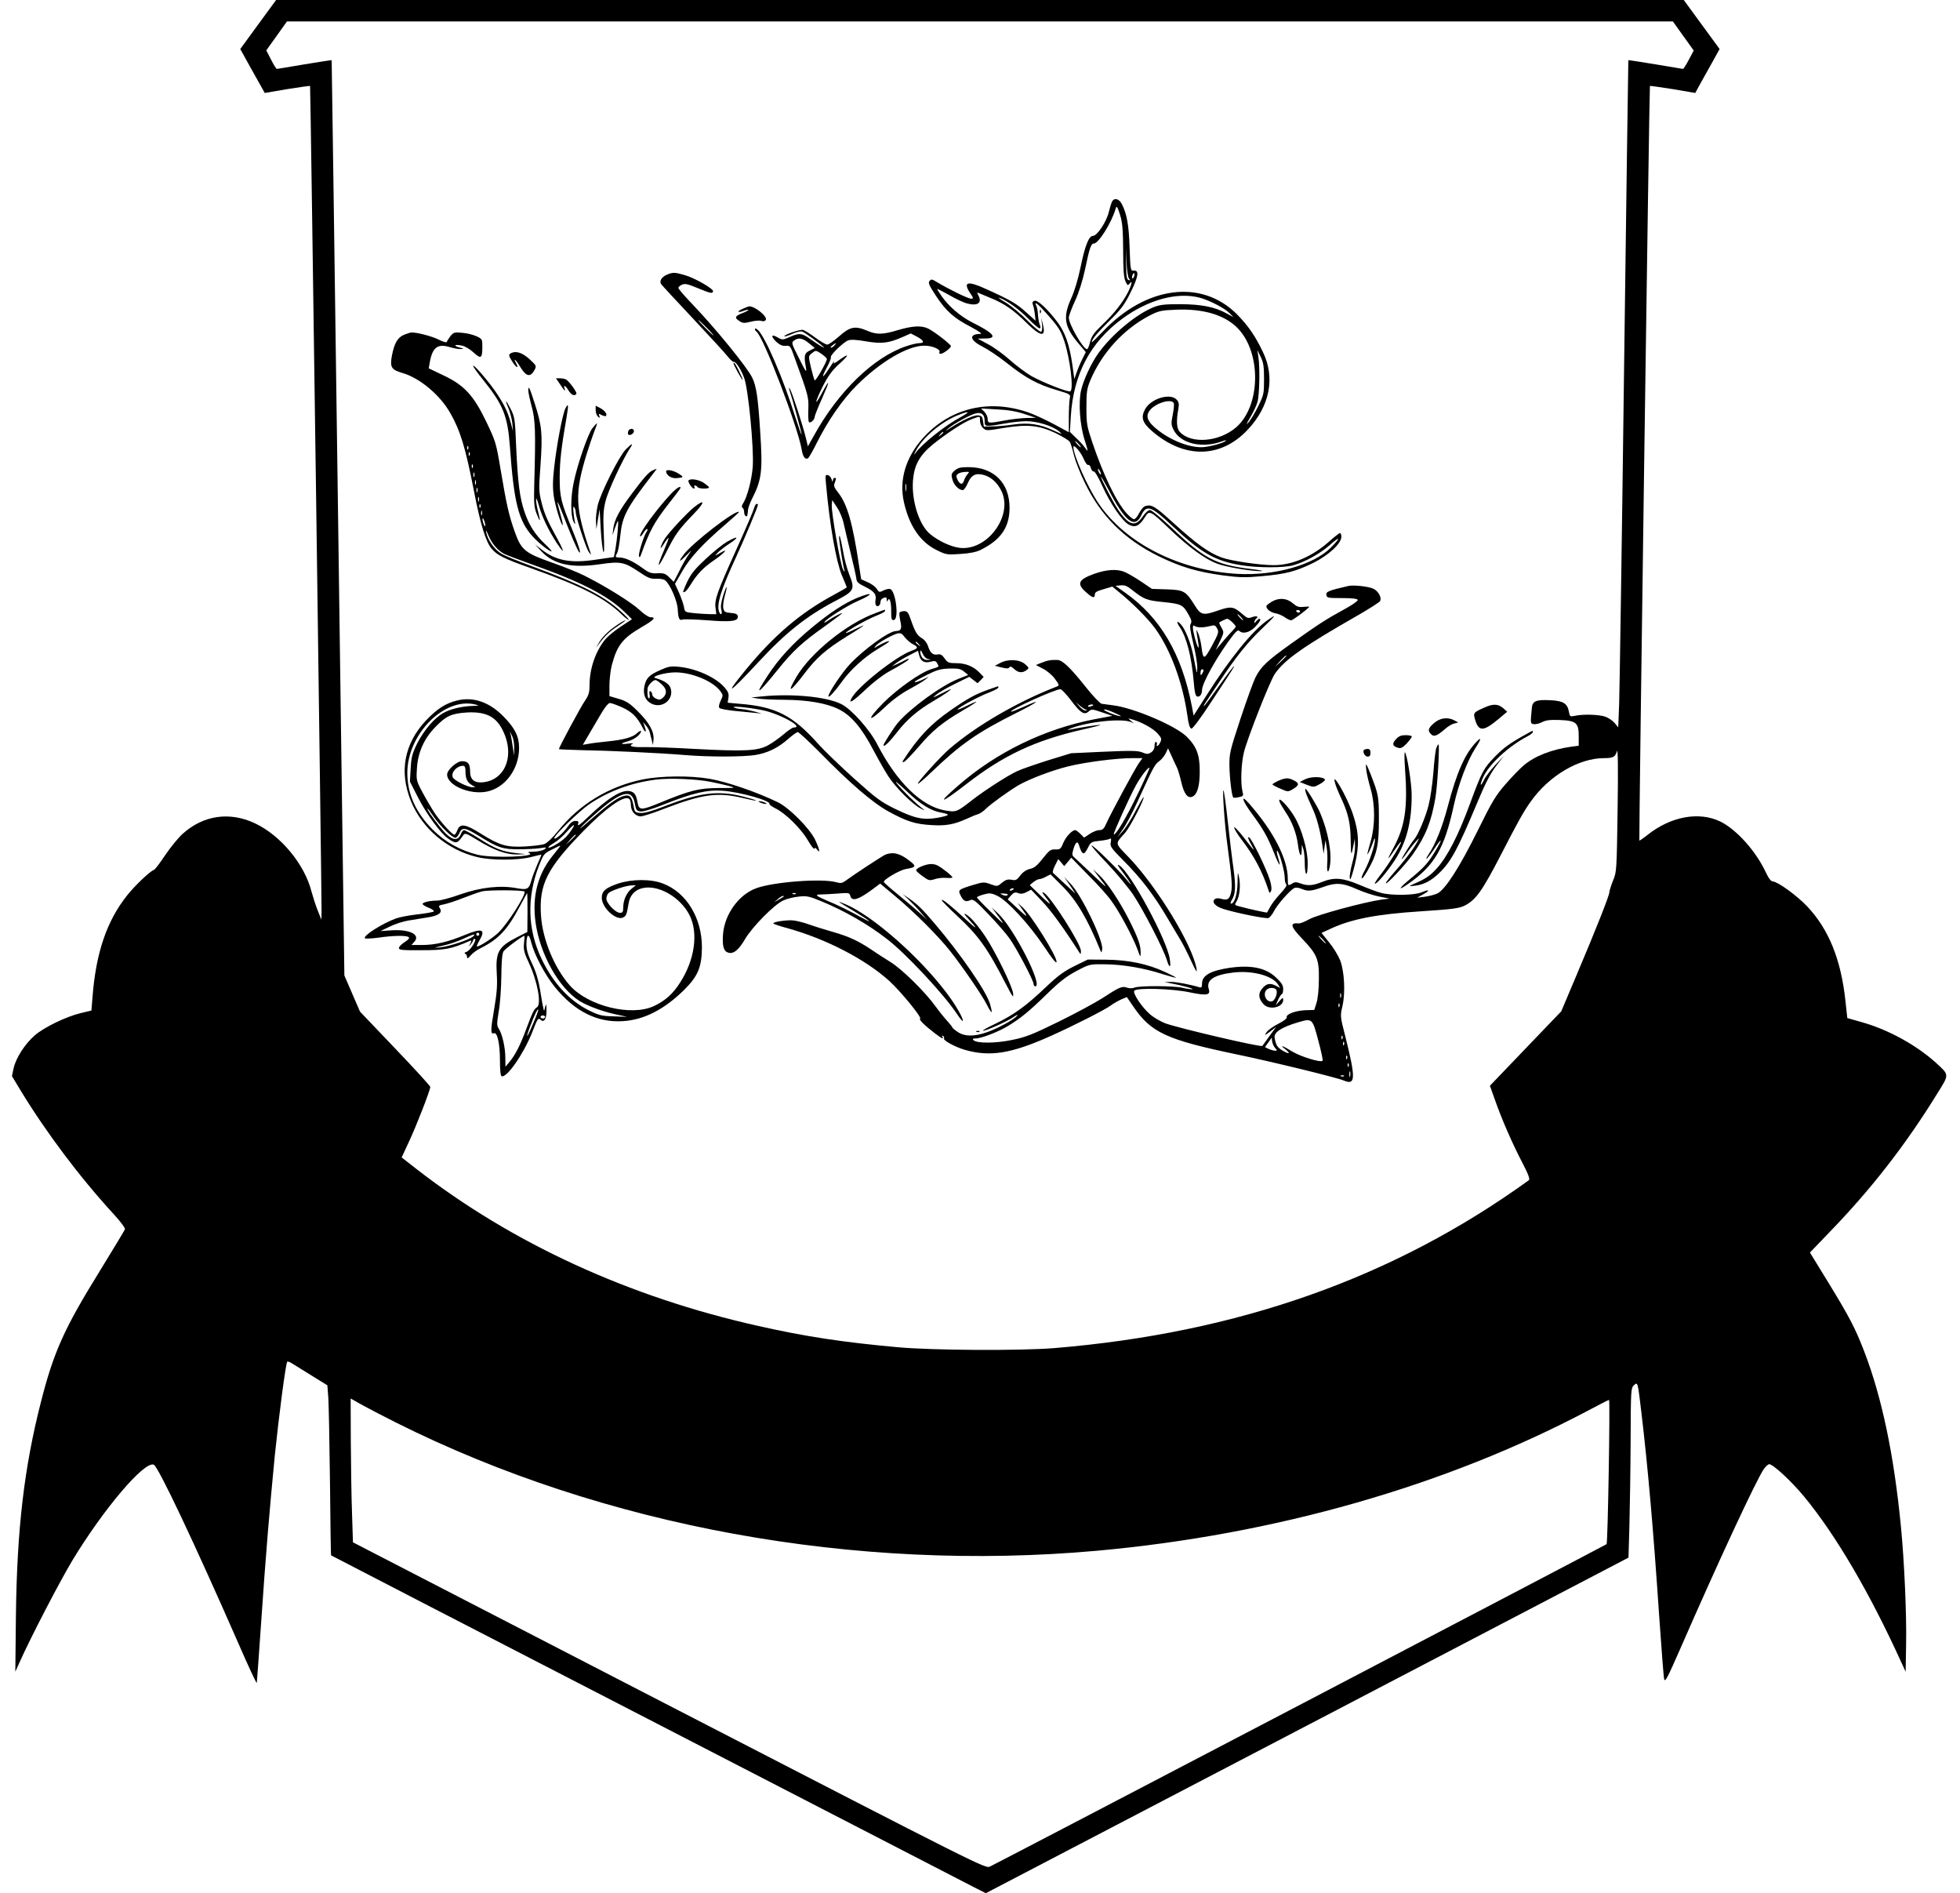 <?xml version="1.0" standalone="no"?>
<!DOCTYPE svg PUBLIC "-//W3C//DTD SVG 20010904//EN"
 "http://www.w3.org/TR/2001/REC-SVG-20010904/DTD/svg10.dtd">
<svg version="1.0" xmlns="http://www.w3.org/2000/svg"
 width="1280pt" height="1236pt" viewBox="0 0 1280 1236"
 preserveAspectRatio="xMidYMid meet">
<g transform="translate(0,1236) scale(0.1,-0.1)"
fill="#000000" stroke="none">
<path d="M1686 12200 l-117 -160 57 -103 c31 -56 67 -120 80 -143 l23 -41 146
25 c81 13 148 22 150 21 3 -4 76 -5287 75 -5389 l-1 -55 -26 65 c-14 36 -31
90 -39 120 -46 179 -201 365 -368 444 -166 79 -339 53 -473 -68 -29 -26 -80
-89 -114 -139 -34 -51 -66 -94 -73 -96 -26 -9 -123 -101 -175 -166 -134 -168
-205 -377 -227 -667 l-7 -86 -71 -17 c-95 -23 -240 -93 -300 -146 -64 -56
-122 -147 -137 -213 l-11 -52 56 -93 c168 -276 389 -570 610 -810 44 -48 75
-90 72 -97 -3 -8 -78 -132 -167 -277 -229 -370 -299 -525 -382 -852 -109 -427
-156 -826 -163 -1390 l-4 -370 27 60 c77 172 263 529 347 669 204 336 468 647
530 623 29 -11 267 -515 552 -1165 65 -150 120 -267 121 -260 1 7 14 182 28
388 30 443 56 751 90 1100 26 253 71 600 81 609 3 3 15 -1 28 -9 12 -8 70 -44
129 -80 l105 -65 6 -80 c3 -44 8 -293 11 -554 2 -261 6 -475 7 -476 2 -2 930
-481 2063 -1065 1133 -584 2094 -1080 2136 -1102 l77 -39 2098 1095 2099 1096
6 207 c3 115 7 364 8 554 1 331 2 347 21 364 26 23 25 26 49 -175 41 -344 78
-759 116 -1325 15 -214 29 -402 33 -418 6 -23 21 6 106 200 245 561 498 1106
546 1173 12 16 27 30 34 30 25 0 144 -110 226 -209 207 -250 430 -630 635
-1081 l30 -65 3 175 c4 198 -12 552 -34 775 -45 464 -124 841 -239 1140 -58
151 -98 228 -236 453 l-119 194 122 127 c276 284 504 577 712 915 76 122 77
116 -10 196 -128 116 -313 218 -485 266 l-95 27 -12 111 c-29 271 -109 468
-249 617 -67 71 -191 161 -225 164 -13 1 -27 19 -44 55 -65 141 -192 283 -299
336 -139 67 -322 34 -474 -86 -29 -23 -54 -40 -55 -38 -4 5 65 4923 69 4927 2
1 69 -8 150 -21 l146 -25 36 66 c20 36 56 101 80 143 l43 78 -117 160 -117
160 -4597 0 -4596 0 -117 -160z m9307 -75 l68 -95 -32 -60 c-17 -33 -35 -60
-38 -60 -3 0 -85 14 -180 30 -96 16 -176 28 -177 27 -1 -1 -13 -913 -28 -2027
-14 -1114 -29 -2093 -32 -2177 l-6 -152 -24 29 c-14 16 -41 34 -61 41 -43 14
-143 17 -194 6 -36 -7 -37 -7 -43 26 -10 54 -37 71 -119 75 -95 5 -119 -5
-123 -49 -10 -104 -10 -104 13 -107 12 -2 36 4 54 13 24 13 52 16 113 14 109
-4 126 -18 126 -105 l0 -63 -47 -6 c-133 -19 -242 -62 -314 -124 -23 -19 -75
-73 -116 -120 -66 -76 -88 -112 -184 -307 -118 -238 -211 -383 -263 -408 -17
-8 -53 -17 -81 -21 l-50 -6 38 21 c49 27 43 36 -9 14 -47 -20 -197 -22 -264
-4 -25 6 -88 30 -140 52 -111 47 -167 52 -248 19 -60 -24 -92 -26 -139 -9 -27
10 -38 10 -53 0 -29 -18 -30 -16 -30 31 0 128 -94 311 -254 492 -58 65 -43 16
22 -71 73 -99 100 -148 142 -252 35 -89 49 -104 26 -29 -8 26 -10 45 -5 42 14
-9 49 -134 49 -175 0 -22 5 -42 11 -45 6 -4 -10 -28 -39 -59 -27 -29 -57 -68
-67 -87 -10 -19 -19 -35 -20 -37 -2 -2 -107 20 -177 39 -37 9 -37 11 -23 33
20 31 28 102 17 156 -9 43 -9 42 -10 -32 -1 -75 -20 -138 -42 -138 -6 0 -4 10
4 23 25 38 27 88 12 202 -9 61 -26 201 -38 313 -12 111 -25 202 -28 202 -8 0
8 -232 26 -360 28 -210 33 -266 24 -305 -10 -46 -23 -55 -63 -44 -20 6 -35 5
-44 -2 -21 -18 2 -46 54 -63 85 -27 280 -66 297 -60 9 4 26 25 37 47 22 42
101 132 130 148 11 6 29 4 53 -6 39 -16 60 -14 144 16 77 28 123 24 214 -17
43 -19 109 -41 146 -48 l67 -13 -55 -7 c-116 -17 -415 -98 -468 -127 -30 -17
-61 -29 -70 -28 -61 6 -55 -20 22 -100 98 -103 111 -134 109 -266 0 -64 -7
-129 -16 -155 l-14 -44 -61 -2 c-64 -3 -126 -27 -119 -47 2 -7 -22 -25 -56
-42 -33 -17 -67 -41 -76 -55 -15 -23 -14 -23 24 5 l39 30 -44 -60 c-24 -33
-45 -62 -46 -64 -9 -10 -548 116 -635 148 -30 12 -74 37 -96 56 -55 46 -119
143 -105 157 20 20 247 13 361 -11 110 -23 138 -19 125 21 -18 58 30 92 158
108 124 15 255 -19 293 -76 l16 -25 -31 16 c-37 19 -62 13 -90 -23 -25 -30
-20 -65 12 -99 38 -41 128 -20 128 28 0 18 -3 17 -25 -8 l-24 -28 16 38 c10
20 21 37 25 37 4 0 8 14 8 32 0 24 -10 41 -45 74 -67 65 -163 85 -305 65 -126
-19 -180 -50 -180 -103 0 -23 -4 -28 -17 -24 -59 18 -154 36 -188 35 l-40 -1
45 -9 c75 -14 156 -37 135 -38 -11 0 -40 4 -65 10 -55 13 -276 14 -310 1 -15
-6 -35 -6 -52 0 -31 11 -50 2 -165 -73 -43 -27 -168 -95 -278 -149 -173 -85
-217 -102 -306 -120 -109 -23 -230 -23 -252 -1 -8 8 -4 11 16 11 36 0 150 44
211 82 82 50 135 93 251 206 85 83 129 117 195 152 85 45 85 45 185 44 117 -1
254 -24 377 -64 48 -15 88 -26 88 -23 0 2 -33 19 -72 37 -114 53 -242 79 -384
80 l-120 1 -88 -43 c-70 -35 -109 -64 -190 -141 -127 -121 -207 -178 -327
-236 -52 -24 -87 -45 -79 -45 22 0 162 63 201 91 23 15 29 17 20 6 -20 -25
-127 -83 -197 -107 -82 -29 -146 -28 -189 2 -19 12 -35 26 -35 29 0 3 -15 22
-32 41 -18 19 -52 61 -76 94 -66 93 -219 245 -297 293 -38 24 -95 60 -125 81
-83 56 -148 86 -246 114 -49 14 -121 36 -160 50 -39 14 -88 26 -110 27 -46 2
-124 -10 -124 -20 0 -3 39 -17 88 -30 254 -70 512 -203 670 -346 74 -68 214
-238 201 -246 -10 -6 29 -44 98 -97 44 -33 59 -40 47 -20 -4 7 -3 8 5 4 6 -4
9 -11 6 -16 -8 -12 70 -55 134 -74 165 -48 304 -26 563 90 154 69 356 172 392
199 17 13 49 31 69 40 l36 15 41 -60 c117 -172 216 -218 675 -314 227 -47 654
-151 701 -171 77 -32 79 12 9 291 -33 128 -33 131 -18 195 20 87 13 226 -15
299 -12 30 -44 83 -72 117 l-50 62 53 24 c139 66 303 98 597 117 201 13 249
19 285 37 73 37 115 96 237 332 117 227 146 279 195 348 119 168 313 283 478
283 60 0 73 7 85 46 6 19 8 -116 4 -379 -6 -401 -6 -409 -30 -467 -13 -33 -24
-67 -24 -76 0 -21 -88 -243 -213 -538 l-101 -239 -233 -243 -233 -243 30 -84
c46 -132 114 -288 178 -411 44 -84 55 -116 46 -122 -881 -637 -1900 -997
-3099 -1096 -222 -18 -799 -15 -1025 6 -352 32 -600 69 -905 138 -847 189
-1609 539 -2236 1026 l-96 75 47 101 c49 104 140 339 140 359 0 7 -104 120
-230 252 l-229 240 -51 118 -51 118 -41 2987 c-22 1643 -42 2988 -42 2989 -1
1 -81 -11 -177 -27 -95 -16 -177 -30 -181 -30 -4 0 -21 27 -38 61 l-31 60 68
95 67 94 4526 0 4525 0 68 -95z m-2353 -5900 c13 -14 21 -25 18 -25 -2 0 -15
11 -28 25 -13 14 -21 25 -18 25 2 0 15 -11 28 -25z m-304 -330 c9 -22 -11 -70
-30 -73 -37 -8 -62 48 -34 76 17 17 57 15 64 -3z m421 -47 c-3 -7 -5 -2 -5 12
0 14 2 19 5 13 2 -7 2 -19 0 -25z m-10 -60 c-3 -8 -6 -5 -6 6 -1 11 2 17 5 13
3 -3 4 -12 1 -19z m-138 -221 c19 -70 32 -130 28 -133 -13 -13 -142 27 -197
60 -65 40 -87 47 -46 15 37 -29 26 -34 -17 -9 -35 21 -44 34 -53 84 -6 36 44
69 156 102 90 26 91 25 129 -119z m158 11 c-3 -8 -6 -5 -6 6 -1 11 2 17 5 13
3 -3 4 -12 1 -19z m-440 -60 c15 -16 15 -18 0 -18 -9 0 -27 5 -41 11 l-25 12
22 31 22 31 3 -25 c2 -14 11 -33 19 -42z m450 20 c-3 -8 -6 -5 -6 6 -1 11 2
17 5 13 3 -3 4 -12 1 -19z m20 -90 c-3 -8 -6 -5 -6 6 -1 11 2 17 5 13 3 -3 4
-12 1 -19z m10 -50 c-3 -8 -6 -5 -6 6 -1 11 2 17 5 13 3 -3 4 -12 1 -19z m10
-65 c-3 -10 -5 -4 -5 12 0 17 2 24 5 18 2 -7 2 -21 0 -30z m-40 1 c-3 -3 -12
-4 -19 -1 -8 3 -5 6 6 6 11 1 17 -2 13 -5z m-6189 -2263 c1354 -678 2998 -978
4577 -836 1160 105 2275 423 3204 914 73 39 136 71 139 71 8 0 -8 -934 -16
-942 -6 -6 -3952 -2069 -4027 -2105 -30 -14 -42 -8 -2095 1051 l-2065 1066 -6
187 c-4 104 -7 315 -8 470 l-1 282 80 -45 c44 -24 142 -75 218 -113z"/>
<path d="M7262 11043 c-5 -10 -14 -40 -21 -68 -15 -63 -76 -155 -103 -155 -27
0 -52 -62 -82 -208 -15 -73 -39 -154 -61 -201 -55 -124 -45 -184 52 -298 l44
-52 -24 -48 c-13 -26 -30 -66 -37 -88 l-14 -40 -13 95 c-19 130 -47 210 -98
278 -65 86 -130 146 -150 138 -12 -4 -15 -12 -10 -24 4 -9 10 -37 13 -62 l5
-44 -64 57 c-60 55 -105 81 -273 156 -107 48 -137 39 -92 -30 25 -37 25 -39 7
-39 -19 0 -144 61 -222 108 -32 20 -38 21 -49 7 -10 -12 -2 -29 44 -99 66 -99
115 -143 229 -202 50 -27 74 -44 60 -44 -78 -1 -71 -41 15 -84 37 -19 110 -68
162 -110 116 -92 196 -136 318 -172 94 -28 94 -28 88 -57 -3 -16 -6 -72 -6
-124 l0 -95 -102 55 c-57 30 -131 64 -165 75 -259 89 -512 26 -687 -170 -112
-126 -155 -273 -123 -416 35 -156 107 -261 213 -313 62 -31 68 -32 155 -26 61
4 103 12 132 26 133 66 189 147 190 273 1 165 -103 268 -269 268 -51 0 -68 -4
-89 -22 -23 -21 -24 -26 -15 -60 11 -37 42 -68 68 -68 7 0 21 20 32 45 23 54
52 68 104 54 49 -13 90 -51 116 -105 78 -160 -92 -392 -272 -371 -58 7 -138
44 -194 90 -71 59 -121 215 -112 347 8 103 42 166 131 239 92 74 205 148 258
166 52 19 49 20 49 -13 0 -16 9 -37 20 -47 20 -18 24 -18 130 0 158 26 232 19
342 -32 47 -23 90 -49 95 -59 6 -11 18 -50 27 -89 10 -38 42 -120 72 -180 104
-214 257 -366 479 -476 143 -70 253 -103 423 -126 108 -14 145 -15 252 -5 158
14 222 31 337 87 100 50 183 126 183 171 0 13 -4 24 -9 24 -4 0 -39 -27 -76
-60 -108 -95 -237 -150 -357 -150 -90 0 -283 28 -343 51 -81 30 -161 88 -307
220 -128 117 -149 129 -193 113 -9 -4 -25 -24 -36 -45 -11 -22 -26 -39 -33
-39 -8 0 -29 17 -49 39 -67 74 -151 249 -223 461 -36 107 -39 123 -39 230 0
102 3 122 26 178 77 181 219 335 389 423 59 30 75 33 172 37 177 7 314 -34
398 -118 158 -158 155 -507 -6 -649 -111 -97 -296 -112 -370 -30 -20 22 -23
72 -9 147 6 34 4 46 -10 62 -42 47 -172 7 -208 -64 -28 -53 -16 -87 48 -142
210 -181 448 -177 624 11 144 154 180 338 99 506 -49 103 -96 172 -169 246
-232 234 -597 186 -881 -116 -38 -39 -68 -69 -68 -66 0 19 34 60 115 140 78
77 98 104 139 187 51 103 57 145 20 141 -21 -2 -22 3 -27 150 -5 150 -18 221
-51 285 -18 35 -50 43 -64 15z m54 -90 c14 -46 18 -94 19 -228 0 -127 4 -178
15 -202 13 -28 15 -29 27 -15 21 29 15 -5 -11 -57 -35 -67 -88 -136 -167 -211
-55 -53 -70 -74 -80 -112 -6 -27 -15 -48 -20 -48 -25 0 -119 163 -119 206 0
12 18 60 40 108 26 56 49 130 66 207 30 143 39 169 58 169 30 0 116 137 142
228 6 22 12 13 30 -45z m57 -412 c10 -11 9 -13 -3 -9 -12 4 -15 25 -16 109 l0
104 3 -94 c2 -54 9 -101 16 -110z m33 13 c-4 -9 -9 -15 -11 -12 -3 3 -3 13 1
22 4 9 9 15 11 12 3 -3 3 -13 -1 -22z m-1092 -175 c71 -19 102 3 75 53 -9 17
-9 20 2 15 8 -3 43 -18 79 -33 89 -36 152 -80 236 -164 93 -91 127 -93 104 -5
l-10 40 5 -42 c3 -25 1 -45 -6 -49 -6 -3 -45 28 -88 72 -43 44 -106 96 -142
118 -35 21 -55 35 -44 32 49 -16 132 -76 192 -139 36 -37 69 -64 74 -61 5 3 5
12 0 22 -5 10 -10 37 -12 62 -1 25 -6 53 -11 63 -17 34 8 16 62 -45 82 -91 97
-115 120 -184 38 -114 63 -315 40 -329 -13 -8 -181 58 -255 100 -33 19 -95 65
-138 103 -42 38 -108 86 -145 105 l-67 36 48 1 c85 0 59 34 -82 104 -79 40
-156 106 -202 173 -16 23 -29 44 -29 46 0 3 35 -15 78 -39 42 -25 94 -49 116
-55z m1522 37 c64 -17 165 -70 195 -102 l24 -25 -45 25 c-77 42 -162 59 -300
60 -105 0 -133 -3 -177 -20 -115 -47 -270 -176 -359 -299 -46 -63 -98 -174
-114 -244 -18 -78 -8 -228 24 -326 24 -77 24 -79 3 -50 -11 17 -39 47 -61 67
l-39 38 6 102 c17 274 127 483 336 637 170 125 360 176 507 137z m419 -531 c0
-95 -2 -104 -37 -175 -20 -41 -48 -88 -62 -105 -21 -24 -19 -18 9 30 20 33 41
78 47 100 13 44 17 225 6 295 l-7 45 22 -45 c18 -37 22 -62 22 -145z m-590
-156 c4 -5 1 -39 -6 -75 -11 -56 -11 -68 4 -98 44 -93 189 -127 322 -76 17 6
26 7 20 2 -16 -16 -115 -42 -160 -42 -94 0 -221 55 -307 132 -47 42 -56 75
-29 109 37 47 138 78 156 48z m-975 -72 l75 -25 -62 -1 c-34 -1 -97 -8 -140
-16 -106 -20 -113 -20 -113 10 0 14 -10 35 -22 47 l-21 21 104 -6 c72 -3 127
-13 179 -30z m-419 -22 c-102 -55 -251 -174 -294 -235 -10 -14 -8 -5 5 18 44
85 160 183 266 228 84 34 96 29 23 -11z m159 -20 c0 -31 3 -35 28 -35 15 0 62
7 105 15 43 8 106 15 140 15 71 0 171 -31 214 -67 25 -21 21 -20 -38 7 -91 42
-162 52 -262 38 -45 -7 -107 -12 -137 -12 l-55 -1 -5 35 c-4 29 -10 36 -32 38
-27 3 -101 -30 -178 -80 -39 -26 -41 -26 -15 -4 35 30 135 85 174 96 39 11 61
-5 61 -45z m-270 -79 c0 -2 -8 -10 -17 -17 -16 -13 -17 -12 -4 4 13 16 21 21
21 13z m885 -76 c10 -11 16 -20 13 -20 -3 0 -13 9 -23 20 -10 11 -16 20 -13
20 3 0 13 -9 23 -20z m32 -96 c10 -24 23 -42 30 -40 6 3 14 -7 17 -20 4 -14
12 -24 18 -22 7 3 30 -36 54 -89 53 -118 130 -231 172 -256 43 -25 71 -13 107
43 32 51 32 51 170 -80 122 -116 226 -191 303 -220 61 -23 223 -50 287 -49 22
1 -8 7 -66 14 -232 28 -305 67 -525 276 -64 60 -124 109 -134 109 -11 0 -31
-18 -47 -42 -48 -71 -90 -60 -161 44 -31 45 -112 202 -112 215 0 5 22 -33 48
-82 110 -211 172 -260 215 -170 34 72 64 62 198 -64 193 -182 286 -235 459
-262 106 -17 275 -17 335 0 76 21 176 76 239 132 68 61 74 51 9 -15 -115 -115
-367 -186 -610 -173 -381 21 -734 200 -910 462 -70 104 -163 313 -163 366 0
23 49 -33 67 -77z m113 -99 c0 -5 -5 -3 -10 5 -5 8 -10 20 -10 25 0 6 5 3 10
-5 5 -8 10 -19 10 -25z m-872 -2 c-9 -10 -19 -28 -22 -40 -11 -35 -33 -26 -49
20 -7 20 19 35 62 36 22 1 23 0 9 -16z m-401 -105 c-2 -13 -4 -5 -4 17 -1 22
1 32 4 23 2 -10 2 -28 0 -40z"/>
<path d="M6791 10324 c0 -11 3 -14 6 -6 3 7 2 16 -1 19 -3 4 -6 -2 -5 -13z"/>
<path d="M4354 10566 c-33 -15 -49 -40 -37 -60 5 -8 97 -107 205 -222 108
-115 211 -227 228 -249 18 -22 36 -39 41 -38 14 4 47 -46 69 -105 27 -72 64
-457 56 -578 -6 -83 -36 -200 -63 -240 -9 -15 -11 -24 -4 -29 6 -3 11 -17 11
-31 0 -21 18 -36 21 -16 1 4 3 19 4 34 2 14 13 45 25 69 65 126 72 184 54 449
-14 218 -25 291 -52 345 -33 68 -237 318 -384 472 -54 56 -98 107 -98 113 0 6
11 15 23 21 20 9 38 5 98 -20 90 -37 100 -39 106 -24 6 16 -119 88 -186 107
-65 19 -77 19 -117 2z m261 -346 c27 -27 47 -50 44 -50 -3 0 -27 23 -54 50
-27 28 -47 50 -44 50 3 0 27 -22 54 -50z"/>
<path d="M4851 10344 c-40 -17 -37 -29 4 -14 15 6 30 9 32 7 2 -3 -14 -12 -36
-20 -52 -21 -56 -31 -24 -52 23 -16 33 -16 74 -6 27 7 58 10 70 6 14 -5 25 -2
30 6 13 22 -72 91 -109 89 -4 -1 -22 -7 -41 -16z"/>
<path d="M5865 10205 c-98 -30 -140 -31 -200 -5 -80 34 -113 28 -184 -35 -34
-30 -69 -55 -79 -55 -9 0 -44 21 -77 45 -33 25 -70 48 -81 51 -20 5 -130 -34
-121 -42 2 -3 25 5 51 16 25 12 55 19 65 15 15 -4 124 -84 141 -102 11 -12
-38 17 -85 51 -58 42 -75 44 -139 15 -44 -19 -47 -19 -76 -3 -43 26 -49 9 -11
-27 24 -22 42 -29 63 -27 28 3 30 0 59 -82 90 -248 90 -251 88 -332 -2 -42 0
-80 4 -84 9 -9 37 15 37 33 0 7 22 64 50 125 53 120 51 131 -5 27 -50 -93 -43
-54 9 50 35 68 59 101 107 145 68 61 67 74 -1 25 -23 -17 -39 -26 -36 -20 4 6
5 11 3 11 -2 0 -18 -23 -36 -51 -43 -66 -49 -58 -10 14 17 31 28 61 25 65 -7
12 83 99 114 110 17 6 56 4 117 -7 103 -17 148 -11 239 29 l52 23 38 -20 c46
-24 55 -43 20 -43 -15 0 -55 -9 -89 -21 -211 -71 -443 -295 -602 -584 l-39
-69 -13 54 c-22 89 -92 304 -104 320 -9 12 -10 11 -4 -5 22 -66 83 -290 80
-293 -2 -2 -20 49 -41 114 -77 248 -197 527 -245 570 -10 9 -19 12 -19 6 0 -6
5 -14 10 -17 43 -27 272 -625 296 -773 7 -44 23 -65 41 -54 6 4 32 50 58 102
72 144 167 281 258 372 156 156 336 262 444 261 53 0 109 -25 98 -43 -4 -6 0
-10 8 -10 17 0 67 38 67 50 0 11 -104 92 -147 114 -44 22 -103 19 -198 -9z
m-582 -86 l38 -31 -33 -17 c-36 -17 -39 -34 -24 -116 5 -32 -4 -19 -45 64 -50
99 -52 104 -34 117 29 22 57 17 98 -17z m167 -14 c-7 -8 -17 -15 -23 -15 -6 0
-2 7 9 15 25 19 30 19 14 0z m-83 -57 c18 -13 33 -27 33 -32 0 -18 -73 -147
-80 -139 -3 4 -14 42 -24 83 -17 75 -17 75 5 93 27 21 26 22 66 -5z"/>
<path d="M2638 10174 c-42 -18 -63 -55 -79 -138 -13 -74 -3 -90 68 -111 113
-32 246 -143 313 -261 66 -115 100 -226 156 -514 41 -211 76 -326 114 -372 35
-42 82 -66 249 -125 334 -118 491 -198 599 -303 24 -23 46 -40 48 -37 3 2 -22
29 -55 58 -110 100 -261 176 -580 293 -85 31 -174 67 -197 81 -45 27 -88 87
-99 140 -3 18 2 11 14 -19 22 -54 61 -100 103 -122 15 -8 98 -39 184 -70 321
-114 494 -203 605 -312 l46 -45 -71 -47 c-40 -26 -86 -64 -103 -84 -64 -79
-103 -191 -103 -302 0 -45 -6 -64 -29 -98 -27 -38 -171 -306 -171 -317 0 -2
69 -5 153 -7 180 -3 504 -18 672 -32 158 -13 374 -12 455 0 82 13 150 46 217
105 28 25 57 45 63 45 7 0 69 -58 139 -128 203 -207 348 -332 453 -390 121
-66 175 -83 280 -89 94 -6 147 3 231 41 28 13 62 27 74 30 13 4 35 19 50 34
34 34 152 118 214 155 74 42 216 96 324 123 113 28 317 54 418 54 l68 0 -23
-32 c-26 -37 -179 -320 -211 -390 -17 -40 -26 -48 -48 -48 -14 0 -43 -11 -63
-25 l-36 -24 -24 24 c-14 14 -29 25 -34 25 -21 0 -61 -43 -78 -83 -16 -40 -21
-44 -52 -43 -31 1 -40 -6 -82 -59 -36 -46 -55 -62 -83 -68 -25 -6 -47 -21 -64
-43 -22 -30 -30 -34 -58 -28 -25 4 -38 0 -62 -20 -29 -24 -30 -25 -74 -9 -42
15 -48 15 -114 -5 -98 -30 -100 -33 -81 -70 18 -36 33 -43 63 -29 19 8 32 -2
118 -92 53 -55 115 -126 137 -157 46 -64 158 -276 158 -299 0 -8 5 -15 11 -15
54 0 -139 378 -242 475 l-43 40 34 -45 c58 -78 56 -77 -38 15 -51 49 -92 92
-92 96 0 4 20 12 44 19 38 10 49 10 87 -8 64 -28 209 -185 307 -331 56 -85 82
-116 82 -100 0 39 -165 303 -221 354 l-33 30 25 -35 c47 -64 42 -65 -22 -5
-35 33 -65 61 -67 61 -2 1 7 13 20 27 18 20 28 23 47 16 16 -7 33 -5 54 6 l31
16 74 -78 c60 -64 137 -170 239 -329 11 -17 12 -17 12 7 1 45 -198 357 -243
381 -14 8 -11 -1 13 -31 18 -22 30 -41 26 -41 -3 0 -34 27 -68 61 l-62 60 24
20 c13 10 30 19 38 19 8 0 28 7 44 16 l30 15 78 -78 c93 -93 164 -215 247
-418 7 -18 8 -17 12 8 7 58 -132 347 -204 424 l-45 48 38 -55 37 -55 -70 64
c-38 36 -73 68 -77 72 -5 4 1 25 13 48 l21 42 20 -23 19 -23 23 27 23 28 110
-113 c62 -61 130 -137 152 -169 52 -70 139 -233 169 -313 21 -58 22 -59 22
-24 1 46 -17 97 -74 210 -62 123 -144 246 -195 294 l-43 40 38 -50 c66 -84 63
-83 -40 15 -55 52 -108 102 -118 111 -17 14 -17 21 -6 58 13 43 26 52 35 24
22 -69 33 -71 62 -12 16 31 22 34 72 39 30 3 61 9 67 13 10 6 11 0 7 -22 -6
-27 2 -38 86 -123 111 -111 194 -220 280 -365 35 -60 75 -126 88 -148 14 -22
45 -83 69 -135 34 -74 42 -86 37 -55 -26 155 -258 535 -442 727 -94 98 -92 84
-23 162 31 36 128 223 119 231 -2 2 -25 -38 -51 -88 -26 -51 -64 -110 -83
-132 l-36 -40 36 52 c20 28 63 109 95 180 104 227 112 242 140 262 16 11 35
35 44 53 l15 32 23 -50 c12 -27 28 -61 35 -75 7 -14 20 -58 29 -97 18 -78 43
-109 75 -92 30 16 45 70 45 165 0 107 -20 160 -85 225 -72 72 -351 190 -482
205 -29 4 -62 8 -74 10 -11 3 -59 53 -107 114 -98 123 -148 170 -180 172 -41
2 -68 -3 -105 -18 l-37 -15 46 -24 c26 -13 61 -42 78 -66 29 -39 30 -44 14
-50 -254 -98 -524 -254 -702 -407 -59 -51 -214 -222 -207 -228 3 -3 40 29 83
70 197 189 301 262 564 394 141 70 170 96 44 38 -43 -19 -80 -34 -82 -31 -11
11 286 146 322 146 8 0 40 -34 71 -75 61 -81 85 -96 114 -70 18 16 23 16 87
-6 l68 -23 -117 -22 c-326 -63 -640 -215 -890 -433 -146 -126 -115 -121 52 9
242 188 448 285 757 356 68 15 121 29 119 31 -3 3 -128 -16 -206 -32 -14 -3
-8 1 12 9 112 44 331 67 393 42 l20 -9 -20 17 c-20 17 -20 17 5 10 60 -16 135
-57 166 -89 29 -32 32 -39 22 -60 -6 -14 -15 -25 -20 -25 -5 0 -7 4 -3 9 3 5
1 12 -5 16 -6 4 -10 -6 -10 -23 0 -19 -8 -35 -22 -44 -20 -13 -27 -13 -57 -1
-29 12 -69 13 -250 5 l-216 -10 -150 -46 c-82 -26 -172 -57 -200 -70 -62 -28
-209 -123 -290 -185 -109 -85 -109 -85 -186 -72 -153 28 -313 185 -440 431
-49 96 -167 228 -233 262 -95 49 -323 71 -521 51 l-70 -7 45 -7 c25 -4 101 -8
170 -8 155 -1 277 -22 356 -61 82 -40 152 -122 229 -270 34 -64 78 -141 98
-171 49 -74 155 -179 208 -207 25 -13 33 -15 19 -5 -41 29 -140 125 -173 168
-18 23 7 3 59 -46 93 -90 164 -134 233 -145 23 -4 41 -10 41 -14 0 -5 -31 -13
-70 -20 -92 -15 -146 -4 -277 60 -91 45 -120 66 -270 201 -92 83 -193 181
-226 218 -169 190 -279 247 -519 266 l-76 7 5 32 c4 25 -1 39 -23 65 -55 66
-183 125 -297 137 -56 6 -71 3 -125 -21 -72 -32 -91 -51 -103 -102 -12 -55 4
-97 47 -118 71 -34 148 31 123 103 -9 27 -43 49 -99 65 -33 9 64 37 130 37
109 0 245 -57 294 -122 19 -27 19 -29 2 -64 -11 -24 -14 -40 -7 -47 5 -5 47
-13 93 -18 46 -4 106 -10 133 -13 l50 -5 -50 14 c-27 7 -63 14 -80 15 -16 1
-39 5 -50 10 -27 13 89 2 180 -16 114 -22 281 -114 209 -114 -9 0 -38 -20 -66
-44 -28 -24 -74 -57 -102 -72 -67 -37 -152 -41 -476 -24 -135 8 -284 13 -332
12 -80 -2 -109 7 -75 22 6 3 -7 4 -30 1 -54 -7 -55 1 -2 15 23 6 53 23 66 36
30 30 24 45 -7 17 -28 -27 -85 -43 -194 -54 -50 -5 -106 -12 -125 -16 l-35 -6
20 34 c11 19 47 80 80 136 39 69 65 103 77 103 9 0 46 -13 81 -29 63 -29 96
-61 131 -129 20 -40 30 -37 15 4 l-10 29 20 -24 c11 -13 22 -33 24 -45 3 -11
8 -34 13 -51 l7 -30 4 37 c4 51 -27 109 -103 184 -52 52 -73 66 -124 81 l-61
18 0 70 c0 39 7 97 15 130 35 133 71 178 198 252 79 46 94 63 55 63 -12 0 -44
21 -72 48 -51 48 -227 158 -361 224 -38 20 -132 57 -208 84 -179 63 -203 83
-245 201 -38 108 -52 166 -92 403 -30 180 -33 188 -95 318 -83 172 -144 238
-283 303 l-92 44 6 35 c17 101 51 128 130 104 26 -8 59 -14 73 -13 23 1 23 2
-8 10 -43 13 -34 22 13 13 22 -4 53 -22 78 -45 49 -45 58 -40 58 37 0 48 -1
51 -37 68 -21 10 -63 21 -94 23 -51 5 -57 3 -77 -21 -11 -15 -22 -32 -24 -38
-2 -6 -23 -1 -54 15 -43 22 -144 48 -178 46 -6 0 -28 -7 -48 -15z m419 -746
c-3 -8 -6 -5 -6 6 -1 11 2 17 5 13 3 -3 4 -12 1 -19z m10 -40 c-3 -8 -6 -5 -6
6 -1 11 2 17 5 13 3 -3 4 -12 1 -19z m20 -80 c-3 -8 -6 -5 -6 6 -1 11 2 17 5
13 3 -3 4 -12 1 -19z m10 -60 c-3 -7 -5 -2 -5 12 0 14 2 19 5 13 2 -7 2 -19 0
-25z m10 -50 c-3 -7 -5 -2 -5 12 0 14 2 19 5 13 2 -7 2 -19 0 -25z m10 -50
c-3 -7 -5 -2 -5 12 0 14 2 19 5 13 2 -7 2 -19 0 -25z m10 -60 c-3 -7 -5 -2 -5
12 0 14 2 19 5 13 2 -7 2 -19 0 -25z m10 -40 c-3 -8 -6 -5 -6 6 -1 11 2 17 5
13 3 -3 4 -12 1 -19z m10 -50 c-3 -7 -5 -2 -5 12 0 14 2 19 5 13 2 -7 2 -19 0
-25z m22 -68 c0 -9 -4 -8 -9 5 -5 11 -9 27 -9 35 0 9 4 8 9 -5 5 -11 9 -27 9
-35z m1151 -1037 c35 -31 38 -62 10 -88 -17 -15 -24 -16 -45 -7 -14 6 -25 18
-25 26 0 8 -5 18 -11 22 -8 5 -10 -1 -7 -20 3 -14 1 -26 -3 -26 -9 0 -13 27
-10 65 2 20 35 55 52 55 5 0 23 -12 39 -27z m2770 -166 c13 -5 13 -6 -1 -6 -8
-1 -26 11 -40 27 l-24 27 25 -21 c14 -12 32 -24 40 -27z m50 29 c0 -2 -9 -6
-20 -9 -11 -3 -18 -1 -14 4 5 9 34 13 34 5z m155 -58 c27 -12 32 -17 14 -13
-32 6 -99 34 -99 41 0 7 35 -4 85 -28z m134 -524 c-72 -150 -145 -272 -155
-261 -5 5 100 238 143 317 33 60 82 124 90 117 2 -2 -33 -80 -78 -173z m-809
-618 c0 -2 -7 -7 -16 -10 -8 -3 -12 -2 -9 4 6 10 25 14 25 6z m-40 -40 c-6 -6
-18 -5 -32 1 -21 10 -21 10 9 9 19 -1 28 -5 23 -10z"/>
<path d="M3332 10051 c-11 -7 -9 -17 13 -51 26 -42 47 -51 25 -11 -22 42 1 20
31 -30 36 -58 63 -63 89 -16 15 28 14 29 -33 73 -49 44 -92 56 -125 35z"/>
<path d="M4790 9988 c1 -11 60 -118 60 -109 0 14 -48 111 -55 111 -3 0 -5 -1
-5 -2z"/>
<path d="M3090 9971 c0 -6 29 -47 65 -91 131 -163 160 -234 175 -436 26 -365
56 -484 148 -586 38 -42 108 -98 124 -98 4 0 -14 21 -42 47 -64 60 -106 125
-135 212 -31 91 -43 187 -54 421 -7 183 -10 198 -35 248 -33 65 -42 68 -15 5
11 -27 22 -70 25 -98 l4 -50 -13 50 c-20 72 -40 116 -90 192 -47 72 -157 201
-157 184z"/>
<path d="M3656 9853 c30 -45 39 -54 31 -30 -10 28 7 20 26 -13 18 -29 40 -39
51 -21 6 9 -45 79 -67 93 -7 4 -24 8 -39 8 l-27 0 25 -37z"/>
<path d="M3450 9810 c0 -11 10 -58 22 -103 24 -87 27 -165 17 -507 -3 -124 -1
-152 15 -193 24 -62 28 -57 10 13 -8 30 -14 66 -13 80 0 14 8 -4 18 -40 19
-71 63 -163 118 -247 58 -86 49 -53 -16 64 -41 74 -68 135 -82 193 -21 82 -21
92 -9 256 14 201 9 253 -37 397 -34 107 -43 125 -43 87z"/>
<path d="M3692 9692 c-19 -38 -58 -246 -73 -385 -10 -88 -10 -136 -2 -190 10
-65 50 -193 58 -185 2 2 -5 35 -16 73 -29 105 -23 101 20 -11 47 -122 91 -225
103 -239 16 -17 -3 45 -42 140 -77 188 -85 219 -85 350 1 107 10 190 47 403
12 71 9 83 -10 44z"/>
<path d="M3890 9681 c0 -15 7 -34 15 -41 13 -11 14 -10 9 5 -6 15 -4 16 15 5
13 -6 25 -9 28 -6 11 11 -7 35 -36 51 l-31 16 0 -30z"/>
<path d="M3868 9563 c-29 -38 -98 -237 -122 -356 -20 -95 -20 -212 -1 -252 8
-16 13 -21 11 -10 -13 61 -16 119 -7 105 6 -8 11 -23 11 -34 0 -31 69 -241 86
-261 15 -20 16 -20 9 0 -99 290 -103 383 -24 640 17 55 40 122 50 148 11 27
19 50 17 52 -2 2 -15 -13 -30 -32z"/>
<path d="M4103 9545 c-3 -9 -3 -18 0 -22 10 -10 37 6 37 22 0 20 -29 20 -37 0z"/>
<path d="M4087 9426 c-43 -43 -162 -280 -183 -363 -8 -35 -14 -84 -12 -110 l3
-48 10 65 11 65 7 -127 c4 -70 12 -137 17 -150 6 -15 7 25 3 118 -5 116 -3
154 12 214 16 65 111 270 159 343 25 37 14 34 -27 -7z"/>
<path d="M4265 9290 c-26 -10 -57 -44 -139 -154 -80 -106 -114 -169 -121 -228
l-5 -43 15 44 c8 24 17 46 20 49 7 7 -5 -123 -16 -184 l-10 -51 -117 -17
c-165 -25 -261 -7 -355 66 l-42 32 40 -43 c80 -86 197 -112 383 -85 136 20
158 15 257 -51 57 -39 74 -45 111 -44 24 2 50 -3 59 -11 32 -27 78 -133 81
-187 3 -61 10 -77 32 -68 9 3 82 1 162 -5 157 -13 205 -6 198 28 -2 12 -15 18
-46 20 -35 3 -43 7 -48 29 -4 14 0 50 9 81 22 78 13 78 -11 1 -13 -43 -17 -72
-11 -91 8 -29 -4 -40 -15 -12 -18 47 14 148 112 359 53 115 142 327 142 340 0
3 -4 5 -9 5 -5 0 -12 -12 -16 -27 -4 -16 -55 -136 -115 -268 -126 -279 -145
-331 -137 -385 l5 -40 -36 0 c-21 0 -67 3 -103 6 -66 7 -67 7 -72 40 -3 18
-18 60 -32 93 l-27 59 48 83 c51 89 132 177 286 309 48 41 86 76 84 77 -19 19
-306 -203 -362 -279 -37 -49 -28 -52 17 -5 39 39 40 40 17 7 -14 -19 -42 -67
-61 -107 l-37 -72 -29 29 c-25 25 -36 29 -78 27 -42 -2 -55 3 -100 36 -59 43
-112 67 -148 67 -28 0 -29 3 -14 31 6 11 15 62 20 112 13 127 39 177 211 400
16 20 28 37 26 36 -2 0 -12 -4 -23 -9z"/>
<path d="M4350 9283 c1 -26 33 -47 67 -45 50 4 51 7 12 31 -33 21 -79 28 -79
14z"/>
<path d="M5394 9203 c25 -277 67 -512 105 -602 17 -40 31 -74 31 -76 0 -2 -39
-24 -87 -50 -218 -118 -388 -263 -576 -492 -145 -177 -104 -151 84 52 178 193
316 302 500 399 128 66 134 76 96 173 -15 37 -34 108 -42 158 -15 82 -25 118
-25 84 0 -24 27 -193 35 -214 3 -12 0 -9 -9 6 -18 31 -78 378 -74 423 l3 31
32 -49 c18 -27 37 -74 43 -105 7 -31 27 -117 45 -191 18 -74 35 -148 37 -165
2 -25 12 -34 57 -56 59 -29 75 -49 69 -84 -3 -13 -2 -29 2 -36 10 -16 30 -2
30 21 0 10 7 21 16 24 22 9 24 8 25 -11 0 -11 3 -13 6 -5 11 28 23 -4 23 -64
0 -57 2 -65 18 -62 34 7 12 188 -24 202 -8 3 -28 -1 -44 -9 -27 -14 -29 -13
-45 11 -9 14 -35 33 -59 43 l-42 19 -13 83 c-42 283 -78 407 -136 481 -27 34
-32 46 -24 65 11 30 11 33 -1 33 -5 0 -10 -8 -11 -17 -1 -12 -4 -9 -8 7 -4 14
-15 26 -25 28 -16 3 -17 -2 -12 -55z"/>
<path d="M4497 9224 c-8 -8 22 -54 35 -54 5 0 6 5 3 10 -3 6 -2 10 4 10 5 0
13 -4 16 -10 7 -12 75 -14 75 -2 0 4 -16 17 -35 30 -33 21 -84 29 -98 16z"/>
<path d="M4384 9138 c-91 -97 -204 -250 -204 -277 0 -9 9 -1 21 18 11 18 23
31 26 27 3 -3 1 -11 -4 -18 -17 -21 -56 -145 -50 -160 3 -9 7 -7 12 7 56 157
86 213 181 335 86 110 86 110 72 110 -8 0 -32 -19 -54 -42z"/>
<path d="M4532 9048 c-45 -37 -157 -156 -189 -203 -11 -16 -24 -41 -27 -55 -5
-16 2 -9 19 18 15 24 29 42 31 40 2 -3 -12 -40 -31 -84 -51 -117 -41 -124 16
-10 59 118 79 146 178 249 76 78 78 104 3 45z"/>
<path d="M4745 8821 c-27 -16 -89 -66 -137 -111 -68 -63 -95 -96 -119 -146
-17 -36 -29 -67 -27 -69 7 -8 26 11 53 55 38 62 80 105 145 150 72 49 103 85
45 51 -39 -23 -40 -23 -20 -2 10 12 46 40 79 62 70 45 55 53 -19 10z"/>
<path d="M7142 8612 c-104 -38 -113 -66 -41 -126 36 -31 49 -33 49 -7 0 14 14
22 57 34 l57 17 45 -37 c85 -68 193 -177 237 -239 99 -139 177 -349 208 -564
8 -60 16 -86 27 -87 8 -1 60 68 129 174 147 223 153 233 148 233 -3 0 -47 -58
-98 -130 -51 -71 -94 -130 -97 -130 -6 0 -2 6 98 155 109 165 187 262 283 353
42 40 76 74 76 78 0 3 -21 -10 -46 -28 -98 -70 -244 -250 -394 -487 l-85 -133
-12 64 c-66 338 -205 575 -432 736 l-66 47 33 3 c25 3 43 -4 69 -25 85 -67 99
-73 211 -84 117 -12 128 -17 165 -84 18 -31 21 -45 13 -58 -8 -12 -3 -46 17
-129 15 -62 27 -133 26 -158 -1 -48 -2 -47 -25 75 -16 82 -52 175 -81 207 -28
31 -33 19 -8 -17 45 -67 77 -195 91 -359 5 -63 11 -89 21 -93 17 -7 33 13 33
42 0 46 109 238 203 358 21 27 33 35 40 28 22 -22 66 -12 102 24 32 33 44 55
29 55 -4 0 -13 -8 -21 -17 -10 -14 -13 -14 -11 -3 2 8 7 18 13 22 18 13 -2 19
-30 8 -24 -9 -31 -6 -62 21 -57 50 -74 52 -158 23 -97 -34 -113 -30 -151 31
-60 96 -71 103 -183 107 l-98 3 -71 48 c-39 26 -87 54 -106 62 -51 22 -121 17
-204 -13z m963 -282 c10 -11 16 -20 13 -20 -3 0 -13 9 -23 20 -10 11 -16 20
-13 20 3 0 13 -9 23 -20z m-58 -32 c13 -12 23 -25 23 -29 0 -4 -15 -22 -33
-40 -18 -19 -47 -52 -65 -74 l-33 -40 28 58 c27 57 27 59 10 89 -10 17 -16 32
-15 33 12 9 45 24 52 25 6 0 20 -10 33 -22z m-197 -34 c19 1 46 6 60 10 21 6
28 3 39 -18 12 -22 9 -32 -34 -112 -52 -95 -58 -95 -69 -4 -4 30 -14 69 -21
85 -15 33 -16 38 0 -60 9 -55 -3 -39 -21 26 -18 69 -18 95 -1 81 6 -5 28 -9
47 -8z m10 -281 c0 -5 -5 -15 -10 -23 -8 -12 -10 -11 -10 8 0 12 5 22 10 22 6
0 10 -3 10 -7z"/>
<path d="M8805 8534 c-130 -30 -146 -37 -143 -58 3 -20 9 -21 102 -21 67 0
100 -4 103 -12 2 -6 -36 -33 -84 -59 -121 -66 -174 -100 -349 -225 -159 -113
-200 -152 -235 -222 -12 -23 -56 -143 -97 -267 -70 -212 -74 -230 -73 -310 1
-80 15 -197 25 -207 3 -3 19 -2 36 2 31 7 32 8 23 43 -12 56 -7 180 11 252 25
97 170 465 202 511 64 92 185 178 546 384 76 44 140 85 142 92 9 23 -12 62
-43 78 -31 16 -131 27 -166 19z m-405 -457 c0 -2 -17 -19 -37 -38 l-38 -34 34
38 c33 34 41 42 41 34z"/>
<path d="M5597 8456 c-82 -34 -174 -94 -293 -192 -124 -102 -220 -206 -291
-316 -92 -140 -65 -124 66 39 98 122 159 179 309 285 61 44 112 82 112 84 0 6
-60 -25 -94 -49 -16 -12 -26 -15 -22 -9 13 22 149 108 216 137 108 47 106 65
-3 21z"/>
<path d="M8303 8430 c-18 -11 -33 -23 -33 -28 0 -19 27 -40 58 -46 19 -3 46
-15 62 -26 15 -11 34 -20 42 -20 10 0 92 60 118 87 3 3 -13 3 -35 1 -33 -4
-45 0 -73 24 -40 34 -92 37 -139 8z m187 -62 c0 -4 -4 -8 -9 -8 -6 0 -12 4
-15 8 -3 5 1 9 9 9 8 0 15 -4 15 -9z"/>
<path d="M5715 8356 c-186 -68 -422 -260 -513 -414 -67 -114 -43 -104 52 21
77 102 140 157 275 241 61 37 111 70 111 72 0 2 -27 -10 -61 -26 -34 -17 -58
-27 -55 -22 9 16 137 87 199 112 31 12 57 26 57 31 0 5 -1 9 -2 8 -2 0 -30
-10 -63 -23z"/>
<path d="M5875 8361 c-3 -5 -1 -31 5 -57 11 -49 5 -63 -28 -64 -46 0 -210
-119 -302 -217 -51 -54 -140 -187 -140 -209 0 -14 42 31 85 91 57 81 149 164
235 216 39 23 73 45 76 50 6 10 -39 -8 -76 -30 -23 -15 -24 -15 -11 2 17 21
107 72 142 81 21 4 30 0 47 -24 13 -16 36 -37 52 -45 39 -20 38 -28 -7 -44
-100 -35 -352 -234 -392 -310 -23 -42 10 -21 92 57 47 45 112 95 152 117 83
45 135 78 130 83 -2 2 -11 -1 -22 -7 -10 -6 -34 -17 -53 -26 l-35 -16 25 20
c14 11 52 34 85 51 l60 31 8 -30 c10 -39 35 -53 76 -41 26 7 33 5 42 -12 13
-23 14 -21 -36 -36 -70 -20 -225 -129 -320 -225 -108 -110 -98 -131 13 -25 48
46 108 90 160 118 46 25 93 53 105 63 l22 18 -22 -10 c-41 -21 -74 -31 -69
-22 3 5 40 25 82 46 62 31 87 38 144 40 58 1 74 -2 96 -20 l27 -22 -68 -27
c-110 -44 -310 -190 -392 -286 -27 -33 -93 -135 -93 -145 0 -17 37 18 89 85
64 83 137 145 242 206 62 36 117 74 107 74 -3 0 -32 -14 -64 -30 -56 -29 -58
-30 -29 -5 17 14 72 46 123 71 l92 45 27 -21 27 -21 20 20 20 21 -25 26 c-39
42 -92 64 -153 64 -50 0 -57 3 -77 31 -16 23 -27 30 -45 26 -31 -6 -49 10 -63
53 -7 22 -23 43 -42 54 -30 18 -43 39 -74 129 -13 38 -21 47 -40 47 -13 0 -26
-4 -30 -9z m126 -208 c13 -16 12 -17 -3 -4 -10 7 -18 15 -18 17 0 8 8 3 21
-13z m61 -96 c21 -4 21 -4 -4 -6 -29 -1 -48 22 -48 56 1 11 6 6 15 -14 8 -19
22 -33 37 -36z"/>
<path d="M4025 8276 c-56 -38 -94 -77 -119 -121 -17 -30 -17 -30 1 -5 45 60
72 86 127 122 32 21 55 38 50 38 -5 0 -32 -15 -59 -34z"/>
<path d="M6531 8031 l-34 -18 44 -11 c33 -8 45 -8 51 1 5 8 14 5 31 -11 27
-25 54 -28 81 -7 18 13 17 15 -10 39 -36 31 -111 35 -163 7z"/>
<path d="M6448 7855 c-76 -27 -132 -57 -242 -134 -129 -89 -214 -180 -309
-328 -5 -9 -3 -11 8 -7 8 4 51 48 95 99 89 105 154 158 287 236 51 29 90 55
89 57 -2 2 -32 -11 -66 -28 -34 -17 -59 -27 -56 -21 10 15 144 87 209 111 31
12 57 26 57 31 0 5 -1 9 -2 8 -2 0 -33 -11 -70 -24z"/>
<path d="M2984 7786 c-75 -18 -132 -56 -204 -132 -140 -151 -174 -332 -97
-523 73 -180 239 -321 434 -367 90 -22 258 -22 346 -1 38 10 70 17 72 17 2 0
-9 -28 -25 -62 -15 -35 -33 -82 -39 -104 -16 -60 -27 -66 -97 -53 -107 20
-234 6 -366 -40 -64 -23 -132 -41 -151 -41 -49 0 -97 -11 -97 -22 0 -5 18 -17
40 -25 23 -9 37 -20 33 -24 -4 -4 -52 -13 -106 -19 -55 -6 -117 -18 -139 -26
-88 -31 -220 -115 -205 -130 4 -4 44 -2 89 4 96 14 178 15 196 4 9 -6 1 -16
-25 -33 -21 -13 -38 -31 -38 -39 0 -13 24 -15 150 -14 151 0 192 8 309 59 17
7 17 6 7 -16 -11 -23 -11 -23 3 -5 9 11 16 23 16 28 0 4 5 8 10 8 19 0 -29
-77 -52 -84 -14 -5 -18 -9 -10 -13 6 -2 12 -12 12 -21 1 -13 6 -11 23 9 12 15
42 37 67 49 116 58 174 120 255 273 26 48 47 87 48 87 1 0 2 -57 2 -127 l-1
-128 -63 -32 c-126 -64 -145 -97 -137 -237 5 -81 1 -128 -17 -236 -24 -138
-24 -165 -1 -156 22 8 39 -69 39 -178 0 -65 4 -101 11 -103 34 -12 144 147
200 288 32 84 39 95 52 83 24 -25 42 1 41 60 -1 43 -2 46 -9 21 -7 -30 -7 -30
-12 -5 -4 14 -13 67 -21 118 -11 64 -27 118 -52 170 -27 55 -37 91 -37 125 0
70 16 77 31 15 21 -83 89 -211 155 -293 129 -159 278 -234 447 -222 135 9 265
75 394 201 93 92 118 150 119 281 0 191 -101 358 -254 416 -79 31 -202 30
-294 0 -81 -28 -106 -49 -106 -93 0 -65 95 -152 140 -128 20 10 23 20 35 91 8
51 39 87 86 99 103 28 251 -55 312 -175 59 -117 34 -293 -62 -441 -46 -73 -98
-119 -171 -153 -147 -69 -428 0 -548 134 -101 114 -179 301 -189 457 -14 204
39 309 281 556 139 142 252 224 290 209 10 -4 16 -19 16 -42 0 -42 29 -75 65
-75 14 0 83 22 154 50 248 95 346 109 510 70 46 -11 86 -19 88 -17 2 3 -36 14
-84 26 -164 42 -285 26 -518 -65 -80 -31 -128 -44 -153 -42 -35 3 -37 5 -45
48 -12 63 -26 75 -70 61 -42 -14 -102 -58 -212 -155 -44 -39 -73 -62 -65 -52
8 11 55 55 104 97 165 145 234 162 252 62 8 -43 12 -48 38 -51 17 -2 78 16
155 47 187 74 277 95 381 88 115 -8 318 -66 305 -87 -2 -3 16 -16 39 -28 65
-31 166 -131 211 -207 21 -37 41 -62 43 -56 3 8 9 6 18 -6 23 -31 16 4 -13 65
-37 75 -169 208 -243 244 -141 68 -331 133 -445 153 -129 22 -317 20 -438 -4
-222 -46 -414 -163 -552 -336 -35 -44 -72 -79 -90 -86 -16 -6 -75 -13 -130
-16 -119 -6 -164 8 -290 87 -95 60 -131 65 -148 20 -6 -16 -15 -30 -19 -30
-15 0 -85 77 -127 138 -22 33 -59 96 -82 139 -41 77 -41 79 -36 158 6 102 47
194 121 269 70 72 103 87 203 94 138 8 207 -33 252 -153 55 -147 -8 -285 -138
-302 -61 -8 -91 15 -91 70 0 50 -13 67 -53 67 -34 0 -97 -57 -97 -87 0 -70
145 -133 257 -112 121 23 213 147 213 286 0 74 -27 129 -101 204 -92 95 -199
132 -305 105z m121 -26 c27 -7 25 -8 -17 -9 -71 -2 -148 -20 -194 -47 -60 -34
-128 -115 -171 -201 -31 -64 -37 -86 -41 -160 l-5 -86 52 -102 c59 -115 150
-238 200 -272 50 -34 59 -31 95 22 13 18 17 17 99 -33 106 -65 183 -92 256
-91 l56 2 -65 7 c-89 10 -136 28 -239 94 -49 31 -94 56 -100 56 -6 0 -16 -11
-21 -25 -22 -57 -70 -40 -139 49 -50 63 -86 116 -79 116 3 0 22 -25 42 -55 43
-61 119 -135 140 -135 7 0 19 14 26 30 17 41 37 38 128 -18 124 -77 154 -87
257 -87 49 0 113 3 140 7 45 7 48 6 31 -7 -11 -8 -42 -15 -70 -16 -36 0 -45
-3 -31 -8 60 -25 -239 -35 -335 -12 -111 27 -213 83 -292 162 -112 112 -168
235 -168 372 0 254 243 498 445 447z m253 -285 l-1 -50 -7 50 c-4 28 -10 64
-13 80 l-7 30 14 -30 c9 -16 15 -52 14 -80z m-318 -157 c1 -45 12 -67 45 -86
l20 -11 -20 -1 c-30 0 -121 45 -128 65 -13 31 25 74 66 75 13 0 17 -9 17 -42z
m1603 -63 c39 -8 93 -20 119 -27 46 -13 44 -13 -70 -13 -129 -1 -187 -16 -381
-96 -121 -50 -138 -51 -147 -1 -9 53 -20 69 -49 76 -53 13 -143 -42 -274 -168
-50 -48 -71 -64 -66 -48 5 19 3 22 -18 22 -17 0 -33 -12 -52 -41 -29 -41 -85
-88 -85 -71 0 19 166 179 228 221 129 87 274 140 437 161 89 11 263 4 358 -15z
m-917 -323 c-28 -41 -61 -68 -113 -96 -46 -23 -41 -6 6 21 21 12 58 44 82 72
51 57 64 58 25 3z m34 -25 c0 -2 -15 -16 -32 -33 l-33 -29 29 33 c28 30 36 37
36 29z m-107 -79 c-5 -7 -26 -33 -46 -58 -104 -130 -138 -288 -103 -472 41
-212 172 -421 306 -488 65 -32 143 -59 225 -76 l60 -13 -87 3 c-77 2 -95 6
-162 39 -129 64 -236 181 -310 338 -91 191 -96 399 -17 605 30 76 33 81 83
106 62 31 63 32 51 16z m472 -270 c-33 -26 -55 -75 -55 -123 0 -29 -4 -35 -21
-35 -29 0 -89 62 -89 93 0 13 7 30 15 37 22 18 114 48 149 49 l29 1 -28 -22z
m-700 -19 c15 -15 -111 -213 -172 -270 -36 -34 -121 -89 -137 -89 -5 0 1 16
13 36 45 76 22 87 -92 40 -110 -46 -195 -66 -281 -66 l-69 0 19 21 c41 46 -29
82 -146 75 l-75 -5 62 30 c33 16 88 34 122 39 34 6 89 14 123 20 72 11 99 31
81 59 -11 17 -8 20 25 26 20 4 77 22 125 41 48 19 104 39 125 44 41 10 266 9
277 -1z m-295 -279 c0 -5 -4 -10 -10 -10 -5 0 -10 5 -10 10 0 6 5 10 10 10 6
0 10 -4 10 -10z m-40 -14 c-23 -21 -152 -64 -212 -71 -50 -5 -50 -4 16 11 38
8 96 28 130 44 69 32 87 36 66 16z m332 -45 c-4 -42 1 -62 32 -128 57 -123 84
-272 52 -290 -18 -11 -29 -33 -71 -146 -39 -105 -70 -165 -109 -212 l-25 -30
-1 60 c0 66 -20 154 -43 189 -13 19 -13 33 0 112 9 49 16 152 17 229 1 96 5
147 14 163 10 17 124 102 137 102 1 0 0 -22 -3 -49z m60 -523 c-42 -101 -54
-110 -18 -15 28 74 46 111 51 105 2 -2 -12 -43 -33 -90z m78 42 c0 -5 -7 -10
-15 -10 -8 0 -15 5 -15 10 0 6 7 10 15 10 8 0 15 -4 15 -10z"/>
<path d="M9691 7739 c-69 -31 -71 -33 -57 -80 23 -76 54 -75 148 3 l61 51 -27
24 c-33 28 -67 29 -125 2z"/>
<path d="M9365 7639 c-39 -34 -43 -50 -19 -73 18 -19 39 -11 92 35 18 16 44
32 59 35 l26 7 -24 13 c-43 24 -95 17 -134 -17z"/>
<path d="M9975 7571 c-111 -61 -152 -90 -210 -149 -77 -79 -87 -98 -166 -312
-75 -204 -146 -342 -215 -419 -48 -52 -71 -68 -164 -108 -21 -9 -18 -10 20 -6
59 7 106 32 158 82 79 76 122 156 253 469 48 116 83 182 119 230 l51 67 -56
-60 c-31 -33 -65 -78 -75 -100 -23 -47 -27 -33 -6 16 37 86 168 208 294 273
17 9 32 21 32 26 0 6 -1 9 -2 9 -2 -1 -16 -9 -33 -18z"/>
<path d="M9116 7533 c-27 -29 -22 -46 16 -56 16 -5 30 3 55 29 18 20 33 40 33
45 0 5 -18 9 -40 9 -30 0 -45 -6 -64 -27z"/>
<path d="M9638 7512 c-72 -76 -125 -196 -183 -417 -36 -136 -79 -244 -126
-314 -13 -19 -18 -32 -12 -28 6 4 30 35 52 68 50 75 54 65 6 -15 -47 -79 -74
-109 -160 -180 -79 -65 -92 -87 -23 -40 176 122 241 232 303 519 30 136 87
287 140 370 41 63 42 79 3 37z"/>
<path d="M9380 7476 c-5 -13 -14 -85 -19 -159 -6 -74 -20 -170 -31 -213 -20
-79 -69 -195 -94 -224 -20 -22 -87 -130 -82 -130 3 0 19 19 35 43 17 23 42 56
57 72 22 25 24 26 14 6 -22 -43 -82 -124 -147 -197 -35 -40 -63 -76 -63 -80 0
-18 133 125 179 191 82 119 118 209 145 365 14 82 29 350 20 350 -2 0 -9 -11
-14 -24z"/>
<path d="M8908 7464 c-12 -11 5 -44 23 -44 14 0 19 7 19 25 0 18 -5 25 -18 25
-10 0 -21 -3 -24 -6z"/>
<path d="M9176 7335 c18 -248 0 -372 -77 -513 -46 -85 -41 -86 15 -3 20 29 36
49 36 44 0 -16 -81 -146 -130 -209 -28 -35 -46 -64 -41 -64 15 0 80 77 132
157 74 114 109 248 108 423 0 76 -30 265 -44 278 -4 4 -4 -47 1 -113z"/>
<path d="M8923 7330 c3 -25 16 -79 28 -120 30 -104 30 -238 1 -341 -12 -41
-22 -79 -22 -85 1 -10 28 48 40 86 7 21 8 21 9 5 1 -31 -36 -142 -66 -197 -36
-66 -22 -73 16 -6 63 108 76 167 76 333 0 155 -2 165 -52 295 -32 81 -37 87
-30 30z"/>
<path d="M8521 7271 l-33 -17 46 -18 c45 -17 46 -17 86 5 25 14 37 26 31 32
-18 18 -95 17 -130 -2z"/>
<path d="M8348 7262 c-21 -10 -38 -20 -38 -23 0 -4 23 -16 51 -28 49 -22 51
-22 81 -4 43 25 45 39 9 57 -37 19 -55 19 -103 -2z"/>
<path d="M8720 7243 c4 -16 23 -62 43 -104 44 -97 57 -159 58 -273 1 -95 4
-99 18 -25 l9 44 1 -46 c1 -25 -5 -68 -13 -95 -18 -63 -27 -124 -18 -124 4 0
18 45 31 99 29 120 26 208 -14 326 -38 115 -145 297 -115 198z"/>
<path d="M8527 7188 c3 -13 21 -55 39 -94 32 -67 54 -146 71 -259 l7 -50 6 45
6 45 8 -48 c5 -26 6 -72 4 -102 -5 -59 6 -75 16 -24 16 84 -9 227 -64 355 -20
45 -86 154 -95 154 -2 0 -1 -10 2 -22z"/>
<path d="M8357 7123 c4 -10 21 -39 39 -66 41 -59 71 -139 80 -209 9 -71 23
-96 25 -43 l1 40 10 -30 c5 -16 9 -58 9 -92 0 -34 4 -65 9 -68 6 -4 10 24 10
70 0 84 -39 223 -85 300 -44 75 -116 147 -98 98z"/>
<path d="M4965 7120 c11 -5 27 -9 35 -9 9 0 8 4 -5 9 -11 5 -27 9 -35 9 -9 0
-8 -4 5 -9z"/>
<path d="M8060 6957 c0 -9 22 -45 49 -80 82 -107 135 -207 176 -332 6 -18 7
-18 15 -4 6 11 4 35 -6 70 -22 74 -120 275 -137 282 -10 4 -7 -9 11 -41 32
-59 28 -55 -47 42 -34 43 -61 72 -61 63z"/>
<path d="M7230 6723 c61 -64 138 -157 172 -207 65 -98 198 -355 218 -424 18
-58 29 -53 19 9 -20 125 -254 559 -328 608 -18 12 -13 0 21 -44 54 -72 72
-106 27 -50 -49 60 -217 225 -230 225 -6 0 39 -53 101 -117z"/>
<path d="M5782 6780 c-20 -9 -201 -127 -262 -172 -21 -15 -31 -16 -60 -8 -92
26 -411 2 -523 -40 -113 -42 -204 -169 -215 -297 -6 -77 3 -112 31 -122 35
-13 70 14 113 88 47 80 192 227 250 252 23 11 68 22 101 25 52 6 68 2 148 -31
153 -63 304 -150 430 -248 123 -95 370 -360 453 -485 19 -29 37 -50 39 -48 9
9 -48 109 -106 184 -180 238 -483 503 -657 577 -67 28 -63 25 56 -46 100 -60
132 -87 45 -39 -76 42 -154 81 -225 110 -73 31 -82 40 -39 40 20 0 70 3 111 6
71 6 75 5 81 -15 10 -41 57 -25 163 56 l32 24 98 -82 c122 -101 281 -260 357
-356 81 -102 211 -291 242 -353 14 -29 28 -50 31 -48 2 3 -3 27 -11 54 -24 82
-190 323 -361 524 -80 94 -110 124 -169 165 l-40 27 36 -33 c20 -19 56 -56 80
-84 l43 -50 -44 41 c-25 23 -88 76 -140 119 -52 42 -96 81 -98 86 -6 14 101
77 143 85 68 11 71 18 27 52 -63 50 -109 62 -160 42z m-585 -256 c-3 -3 -12
-4 -19 -1 -8 3 -5 6 6 6 11 1 17 -2 13 -5z m-78 -17 c-2 -2 -17 -11 -34 -21
l-30 -17 24 20 c13 12 28 21 34 21 6 0 8 -1 6 -3z"/>
<path d="M6017 6703 c-21 -9 -36 -20 -34 -26 1 -5 21 -23 44 -39 38 -28 44
-29 78 -18 20 7 54 10 76 8 21 -2 39 0 39 3 0 9 -66 62 -97 78 -28 14 -59 13
-106 -6z"/>
<path d="M6150 6483 c0 -5 45 -51 99 -101 140 -130 199 -211 320 -447 46 -88
51 -95 47 -60 -6 48 -116 272 -181 370 -52 77 -99 131 -130 147 -12 6 -6 -5
16 -28 69 -76 63 -78 -14 -7 -97 90 -157 138 -157 126z"/>
<path d="M6378 5623 c7 -3 16 -2 19 1 4 3 -2 6 -13 5 -11 0 -14 -3 -6 -6z"/>
</g>
</svg>

